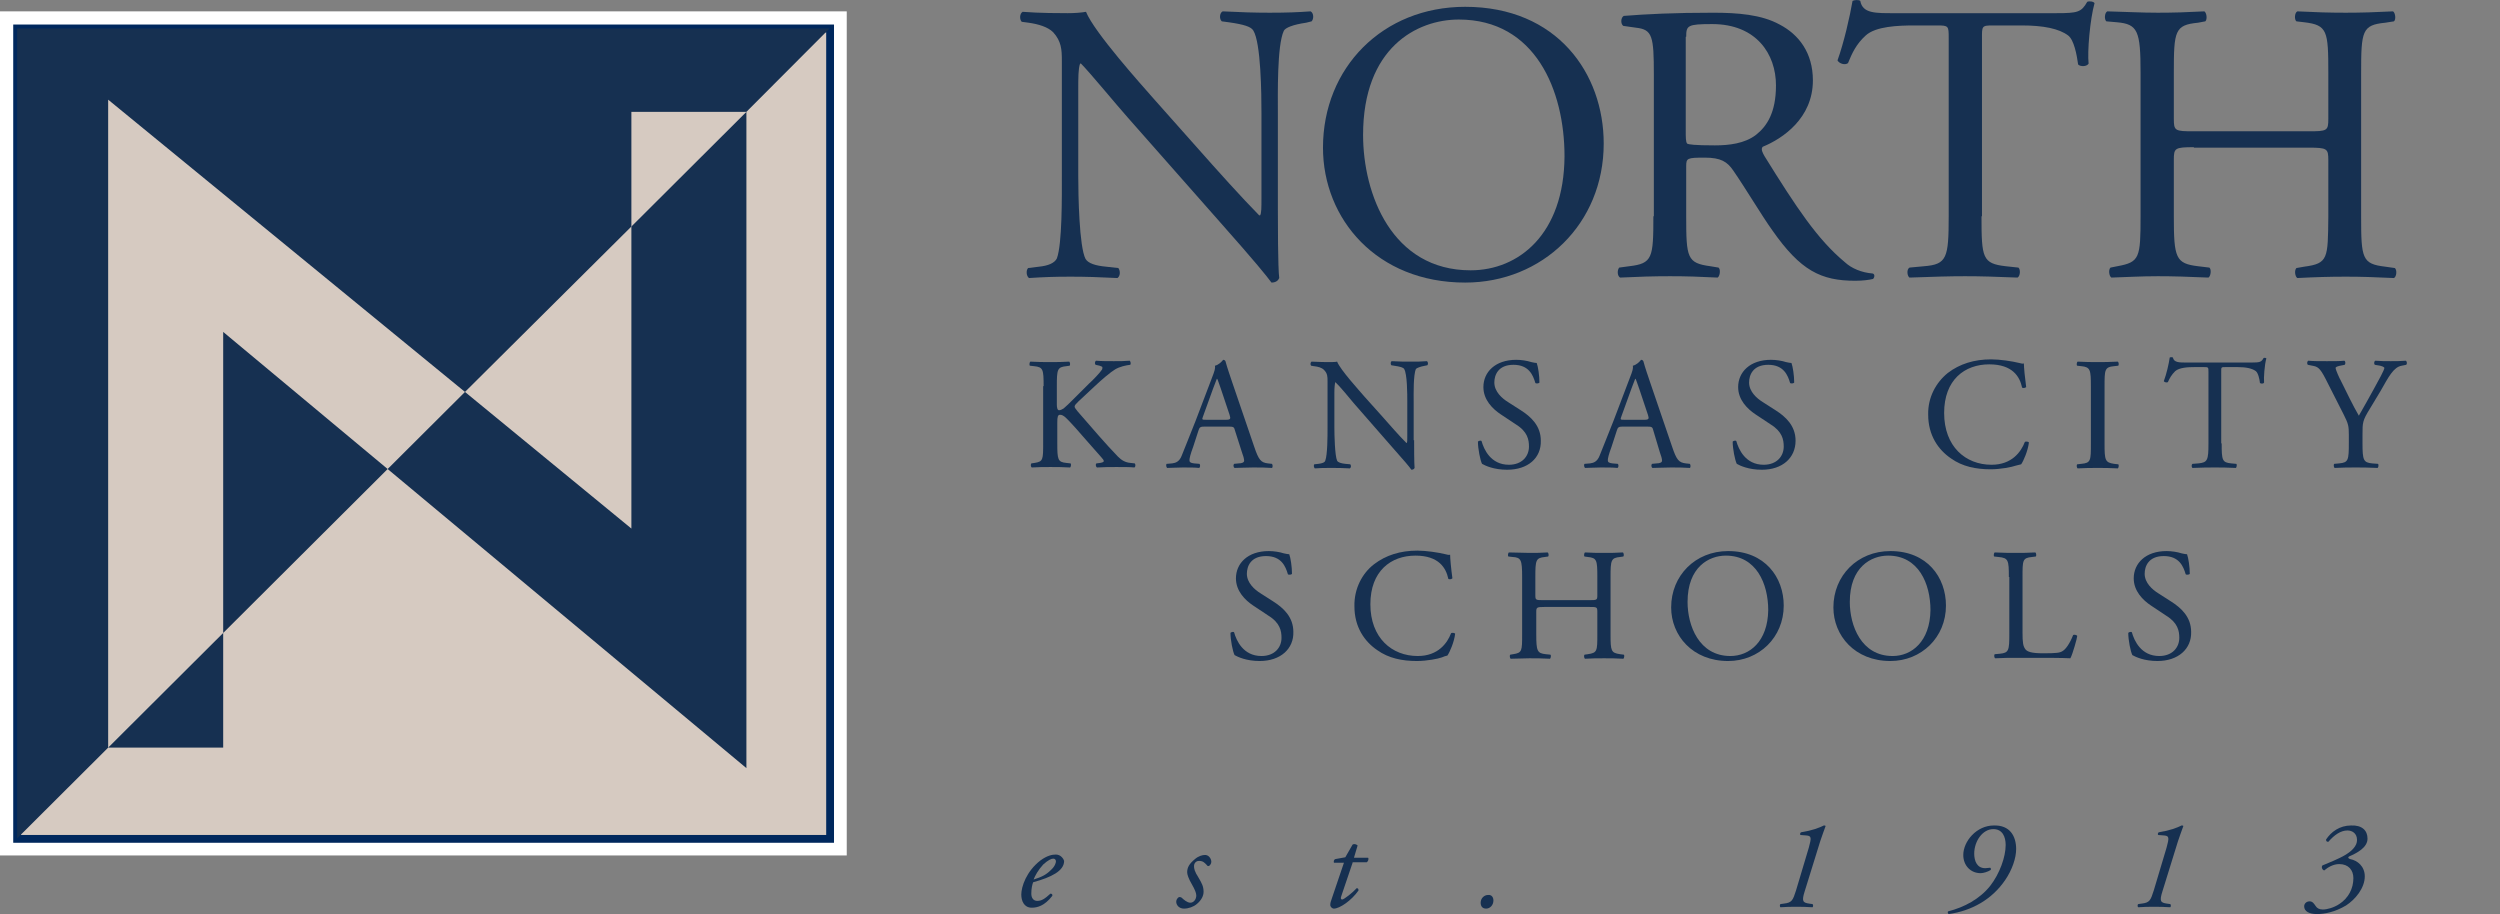 <svg xmlns="http://www.w3.org/2000/svg" fill="none" viewBox="0 0 320 117" height="117" width="320">
    <rect x="0" y="0" width="320" height="117" fill="#808080" stroke="none"/>
    <g clip-path="url(#clip0_5638_7268)">
        <path fill="white" d="M108.383 1.454H0V109.498H108.383V1.454Z"></path>
        <path fill="#D6CAC1" d="M106.253 3.64H2.193V107.375H106.253V3.64Z"></path>
        <path stroke="#00285D" d="M106.253 3.64H2.193V107.375H106.253V3.64Z"></path>
        <path fill="#163051" d="M28.568 81.02L49.618 60.035L28.568 42.486V81.02Z"></path>
        <path fill="#163051" d="M59.517 50.168L80.817 28.996V14.319H95.54L106.191 3.64H2.193V107.313L13.845 95.696V12.758L59.517 50.168Z"></path>
        <path fill="#163051" d="M80.817 28.996V67.655L59.517 50.168L49.618 60.035L95.54 98.319V14.319L80.817 28.996Z"></path>
        <path fill="#163051" d="M13.846 95.696H28.568V81.02L13.846 95.696Z"></path>
        <path fill="#163051" d="M163.567 26.691C163.567 28.203 163.567 34.309 163.742 35.589C163.625 35.879 163.333 36.17 162.75 36.17C162.108 35.298 160.65 33.495 156.217 28.494L144.317 15.003C142.917 13.433 139.475 9.246 138.367 8.141H138.25C138.017 8.781 138.017 9.944 138.017 11.456V22.563C138.017 24.947 138.133 31.576 138.95 33.146C139.3 33.728 140.292 34.018 141.575 34.135L143.15 34.309C143.442 34.716 143.383 35.356 143.033 35.589C140.758 35.472 138.95 35.414 137.025 35.414C134.867 35.414 133.467 35.472 131.717 35.589C131.367 35.356 131.308 34.6 131.6 34.309L133 34.135C134.167 34.018 134.983 33.669 135.275 33.088C135.975 31.227 135.917 25.005 135.917 22.563V7.792C135.917 6.338 135.858 5.292 134.808 4.129C134.108 3.431 132.883 3.082 131.658 2.908L130.783 2.791C130.492 2.501 130.492 1.745 130.9 1.512C133.058 1.686 135.742 1.686 136.675 1.686C137.492 1.686 138.367 1.628 139.008 1.512C140.058 4.129 146.125 10.874 147.758 12.735L152.717 18.318C156.217 22.272 158.783 25.121 161.175 27.564H161.292C161.467 27.331 161.467 26.517 161.467 25.412V14.48C161.467 12.095 161.408 5.466 160.417 3.896C160.125 3.431 159.308 3.14 157.267 2.849L156.392 2.733C156.042 2.442 156.1 1.628 156.508 1.454C158.842 1.57 160.592 1.628 162.517 1.628C164.733 1.628 166.075 1.57 167.767 1.454C168.175 1.686 168.175 2.442 167.883 2.733L167.183 2.908C165.55 3.14 164.5 3.547 164.325 3.954C163.45 5.815 163.567 12.095 163.567 14.48V26.691Z"></path>
        <path fill="#163051" d="M187.542 36.17C197.4 36.17 205.275 28.669 205.275 18.376C205.275 9.42 199.325 0.872 187.542 0.872C176.983 0.872 169.342 8.665 169.342 18.899C169.342 28.029 176.225 36.17 187.542 36.17ZM188.242 34.6C178.15 34.6 174.475 24.831 174.475 17.271C174.475 6.106 181.358 2.501 186.725 2.501C196.525 2.501 200.258 11.572 200.258 20.004C200.2 30.006 194.367 34.6 188.242 34.6Z"></path>
        <path fill="#163051" d="M211.633 27.68C211.633 33.03 211.517 33.728 208.542 34.077L207.258 34.251C206.967 34.6 207.025 35.356 207.375 35.53C209.767 35.414 211.633 35.356 213.792 35.356C215.833 35.356 217.583 35.414 219.858 35.53C220.15 35.356 220.267 34.484 219.975 34.251L218.925 34.077C215.95 33.669 215.833 33.03 215.833 27.68V21.283C215.833 20.237 215.95 20.178 218.225 20.178C220.267 20.178 221.083 20.702 221.842 21.807C223.417 24.075 225.517 27.622 226.858 29.483C230.475 34.658 233.1 35.937 237.475 35.937C238.467 35.937 239.283 35.821 239.75 35.705C239.983 35.472 239.983 35.065 239.692 35.007C238.292 34.891 237.008 34.367 236.133 33.553C232.633 30.646 229.95 26.575 225.867 20.004C225.633 19.597 225.342 19.074 225.633 18.783C228.2 17.736 232.05 15.119 232.05 10.293C232.05 6.746 230.242 4.419 227.792 3.14C225.458 1.861 222.425 1.628 219.275 1.628C214.258 1.628 210.758 1.803 207.842 2.035C207.433 2.268 207.433 3.082 207.783 3.315L209.417 3.547C211.517 3.78 211.692 4.652 211.692 9.537V27.68M215.833 4.71C215.833 3.256 216.008 3.082 219.158 3.082C224.817 3.082 227.325 6.92 227.325 10.932C227.325 14.421 226.158 16.166 224.758 17.271C223.3 18.376 221.317 18.608 219.508 18.608C216.883 18.608 216.125 18.492 215.95 18.376C215.775 18.143 215.775 17.62 215.775 16.689V4.71H215.833Z"></path>
        <path fill="#163051" d="M253.633 27.68C253.633 33.03 253.75 33.728 256.725 34.077L258.358 34.251C258.65 34.484 258.592 35.356 258.242 35.53C255.325 35.414 253.575 35.356 251.533 35.356C249.492 35.356 247.683 35.414 244.417 35.53C244.125 35.356 244.008 34.484 244.417 34.251L246.283 34.077C249.2 33.844 249.433 33.03 249.433 27.68V4.885C249.433 3.315 249.433 3.256 247.917 3.256H245.117C242.9 3.256 240.1 3.373 238.817 4.536C237.592 5.641 237.067 6.804 236.542 8.083C236.133 8.374 235.433 8.141 235.2 7.734C236.017 5.466 236.775 2.152 237.125 0.116C237.3 3.26708e-06 237.942 -0.058 238.117 0.116C238.408 1.745 240.1 1.686 242.492 1.686H263.2C265.942 1.686 266.408 1.57 267.167 0.233C267.4 0.116 267.983 0.174 268.1 0.407C267.517 2.501 267.167 6.629 267.342 8.141C267.108 8.548 266.292 8.548 266 8.257C265.825 6.978 265.475 5.117 264.717 4.536C263.55 3.664 261.567 3.256 258.767 3.256H255.15C253.633 3.256 253.692 3.315 253.692 5.001V27.68"></path>
        <path fill="#163051" d="M280.817 18.841C278.367 18.841 278.25 18.957 278.25 20.469V27.68C278.25 33.03 278.483 33.728 281.342 34.077L282.8 34.251C283.092 34.484 282.975 35.356 282.683 35.53C279.942 35.414 278.192 35.356 276.208 35.356C273.992 35.356 272.242 35.472 270.258 35.53C269.967 35.356 269.85 34.542 270.142 34.251L271.017 34.077C273.875 33.553 273.992 33.03 273.992 27.68V9.304C273.992 3.954 273.642 3.082 270.958 2.849L269.617 2.733C269.325 2.501 269.383 1.628 269.733 1.454C272.242 1.512 273.992 1.628 276.208 1.628C278.192 1.628 279.942 1.57 282.158 1.454C282.45 1.628 282.567 2.501 282.275 2.733L281.342 2.908C278.367 3.198 278.25 3.954 278.25 9.304V15.177C278.25 16.747 278.367 16.806 280.817 16.806H295.458C297.908 16.806 298.025 16.747 298.025 15.177V9.304C298.025 3.954 297.908 3.198 294.933 2.849L293.942 2.733C293.65 2.501 293.708 1.628 294.058 1.454C296.392 1.57 298.142 1.628 300.242 1.628C302.225 1.628 303.975 1.57 306.308 1.454C306.6 1.628 306.717 2.501 306.425 2.733L305.317 2.908C302.342 3.198 302.225 3.954 302.225 9.362V27.738C302.225 33.088 302.342 33.786 305.317 34.135L306.542 34.309C306.833 34.542 306.775 35.414 306.425 35.589C303.975 35.472 302.225 35.414 300.242 35.414C298.142 35.414 296.275 35.472 294.058 35.589C293.767 35.414 293.65 34.6 293.942 34.309L294.933 34.135C298.025 33.728 297.967 33.088 298.025 27.738V20.527C298.025 19.015 297.908 18.899 295.458 18.899H280.817"></path>
        <path fill="#163051" d="M133.583 49.428C133.583 47.277 133.525 46.986 132.358 46.87L131.833 46.812C131.717 46.754 131.775 46.346 131.892 46.288C132.883 46.346 133.525 46.346 134.458 46.346C135.275 46.346 135.975 46.346 136.85 46.288C136.967 46.346 137.025 46.695 136.908 46.812L136.5 46.87C135.333 46.986 135.275 47.277 135.275 49.428V51.755C135.275 52.161 135.333 52.51 135.567 52.51C135.742 52.51 135.975 52.394 136.15 52.278C136.442 52.045 136.967 51.522 137.2 51.289L139.417 49.08C139.825 48.731 140.817 47.684 140.992 47.393C141.108 47.277 141.108 47.16 141.108 47.044C141.108 46.928 141.05 46.928 140.758 46.812L140.233 46.695C140.117 46.579 140.117 46.288 140.292 46.172C140.992 46.23 141.808 46.23 142.567 46.23C143.267 46.23 143.967 46.23 144.608 46.172C144.725 46.288 144.783 46.579 144.667 46.695C144.142 46.754 143.325 46.928 142.742 47.277C142.158 47.626 141.05 48.556 139.883 49.661L138.017 51.406C137.725 51.696 137.55 51.871 137.55 52.045C137.55 52.161 137.667 52.336 137.958 52.685C139.883 54.895 141.458 56.755 143.092 58.442C143.558 58.907 144.025 59.198 144.725 59.256L145.25 59.314C145.367 59.43 145.367 59.779 145.192 59.837C144.667 59.779 143.85 59.779 142.917 59.779C142.1 59.779 141.342 59.779 140.408 59.837C140.292 59.779 140.175 59.43 140.35 59.314L140.817 59.256C141.108 59.198 141.283 59.14 141.283 59.023C141.283 58.907 141.167 58.733 140.992 58.558C140.583 58.093 140.058 57.511 139.3 56.639L137.667 54.778C136.5 53.499 136.15 53.092 135.683 53.092C135.392 53.092 135.333 53.383 135.333 54.081V56.697C135.333 58.849 135.392 59.14 136.5 59.256L137.025 59.314C137.142 59.372 137.083 59.779 136.967 59.837C135.975 59.779 135.275 59.779 134.458 59.779C133.642 59.779 132.942 59.779 132.067 59.837C131.95 59.779 131.892 59.489 132.008 59.314L132.417 59.256C133.525 59.081 133.525 58.849 133.525 56.697V49.428"></path>
        <path fill="#163051" d="M158.958 57.86C159.133 58.325 159.25 58.733 159.25 58.965C159.25 59.198 158.958 59.314 158.55 59.314L157.967 59.372C157.85 59.489 157.85 59.779 158.025 59.896C158.608 59.896 159.425 59.837 160.358 59.837C161.292 59.837 161.992 59.837 162.808 59.896C162.925 59.837 162.925 59.489 162.808 59.372L162.283 59.314C161.408 59.198 161.117 58.907 160.533 57.163L157.733 48.963C157.442 48.091 157.092 47.102 156.858 46.23C156.8 46.114 156.683 46.056 156.567 46.056C156.333 46.346 155.983 46.695 155.517 46.812C155.575 47.16 155.458 47.509 155.167 48.265L153.067 53.79C152.192 56.058 151.608 57.395 151.258 58.325C150.967 59.081 150.5 59.256 150.033 59.314L149.333 59.372C149.217 59.489 149.275 59.779 149.392 59.896C149.917 59.896 150.675 59.837 151.375 59.837C152.308 59.837 152.95 59.837 153.475 59.896C153.65 59.837 153.65 59.489 153.533 59.372L152.833 59.314C152.367 59.256 152.25 59.14 152.25 58.907C152.25 58.675 152.367 58.151 152.717 57.221L153.417 55.069C153.533 54.662 153.708 54.604 154.175 54.604H157.267C157.908 54.604 157.967 54.662 158.083 55.127L158.958 57.86ZM155.283 49.719C155.517 49.08 155.692 48.614 155.75 48.498H155.808C155.925 48.731 156.1 49.312 156.275 49.777L157.383 53.092C157.558 53.615 157.5 53.732 156.917 53.732H154.408C153.825 53.732 153.825 53.732 154 53.266L155.283 49.719Z"></path>
        <path fill="#163051" d="M181.008 56.348C181.008 56.988 181.008 59.372 181.067 59.896C181.008 60.012 180.892 60.128 180.658 60.128C180.425 59.779 179.842 59.081 178.033 57.046L173.308 51.638C172.783 50.998 171.383 49.312 170.917 48.905C170.858 49.138 170.8 49.603 170.8 50.242V54.72C170.8 55.651 170.858 58.325 171.15 58.965C171.267 59.198 171.675 59.314 172.2 59.372L172.842 59.43C172.958 59.605 172.958 59.837 172.783 59.954C171.85 59.896 171.15 59.896 170.392 59.896C169.517 59.896 168.992 59.896 168.292 59.954C168.175 59.837 168.117 59.547 168.233 59.43L168.758 59.372C169.225 59.314 169.575 59.198 169.633 58.965C169.925 58.209 169.925 55.767 169.925 54.778V48.789C169.925 48.207 169.925 47.8 169.458 47.335C169.167 47.044 168.7 46.928 168.175 46.87L167.825 46.812C167.708 46.695 167.708 46.405 167.883 46.288C168.758 46.346 169.808 46.346 170.217 46.346C170.567 46.346 170.917 46.346 171.15 46.288C171.558 47.335 174.008 50.01 174.65 50.766L176.633 52.976C178.033 54.546 179.025 55.709 180.017 56.697H180.075C180.133 56.581 180.133 56.29 180.133 55.825V51.464C180.133 50.475 180.133 47.858 179.725 47.219C179.608 47.044 179.258 46.928 178.442 46.812L178.092 46.754C177.975 46.637 177.975 46.288 178.15 46.23C179.083 46.288 179.783 46.288 180.542 46.288C181.417 46.288 181.942 46.288 182.642 46.23C182.817 46.346 182.817 46.637 182.7 46.754L182.408 46.812C181.767 46.928 181.358 47.102 181.242 47.219C180.892 47.975 180.95 50.475 180.95 51.406V56.348"></path>
        <path fill="#163051" d="M192.908 60.128C191.217 60.128 190.108 59.605 189.7 59.372C189.467 58.907 189.175 57.453 189.175 56.523C189.292 56.407 189.583 56.348 189.642 56.465C189.933 57.511 190.808 59.489 193.142 59.489C194.833 59.489 195.708 58.384 195.708 57.163C195.708 56.29 195.533 55.243 194.017 54.313L192.092 53.034C191.042 52.336 189.875 51.173 189.875 49.545C189.875 47.626 191.392 46.056 194.075 46.056C194.717 46.056 195.475 46.172 196 46.346C196.292 46.405 196.525 46.463 196.7 46.463C196.875 46.928 197.05 48.091 197.05 48.963C196.992 49.08 196.642 49.138 196.525 49.021C196.233 48.033 195.708 46.695 193.725 46.695C191.742 46.695 191.275 48.033 191.275 48.963C191.275 50.126 192.267 50.998 193.025 51.464L194.658 52.51C195.942 53.325 197.225 54.488 197.225 56.407C197.283 58.616 195.592 60.128 192.908 60.128Z"></path>
        <path fill="#163051" d="M212.45 57.86C212.625 58.325 212.742 58.733 212.742 58.965C212.742 59.198 212.45 59.314 212.042 59.314L211.458 59.372C211.342 59.489 211.342 59.779 211.517 59.896C212.1 59.896 212.917 59.837 213.85 59.837C214.783 59.837 215.483 59.837 216.3 59.896C216.417 59.837 216.417 59.489 216.3 59.372L215.775 59.314C214.9 59.198 214.608 58.907 214.025 57.163L211.225 48.963C210.933 48.091 210.583 47.102 210.35 46.23C210.292 46.114 210.175 46.056 210.058 46.056C209.825 46.346 209.475 46.695 209.008 46.812C209.067 47.16 208.95 47.509 208.658 48.265L206.558 53.79C205.683 56.058 205.1 57.395 204.75 58.325C204.458 59.081 203.992 59.256 203.525 59.314L202.825 59.372C202.708 59.489 202.767 59.779 202.883 59.896C203.408 59.896 204.167 59.837 204.867 59.837C205.858 59.837 206.442 59.837 207.025 59.896C207.2 59.837 207.2 59.489 207.083 59.372L206.383 59.314C205.917 59.256 205.8 59.14 205.8 58.907C205.8 58.675 205.917 58.151 206.267 57.221L206.967 55.069C207.083 54.662 207.258 54.604 207.725 54.604H210.817C211.458 54.604 211.517 54.662 211.633 55.127L212.45 57.86ZM208.833 49.719C209.067 49.08 209.242 48.614 209.3 48.498H209.358C209.475 48.731 209.65 49.312 209.825 49.777L210.933 53.092C211.108 53.615 211.05 53.732 210.467 53.732H207.958C207.375 53.732 207.375 53.732 207.55 53.266L208.833 49.719Z"></path>
        <path fill="#163051" d="M225.517 60.128C223.825 60.128 222.717 59.605 222.308 59.372C222.075 58.907 221.783 57.453 221.783 56.523C221.9 56.407 222.192 56.348 222.25 56.465C222.542 57.511 223.417 59.489 225.75 59.489C227.442 59.489 228.317 58.384 228.317 57.163C228.317 56.29 228.142 55.243 226.625 54.313L224.7 53.034C223.65 52.336 222.483 51.173 222.483 49.545C222.483 47.626 224 46.056 226.683 46.056C227.325 46.056 228.083 46.172 228.608 46.346C228.9 46.405 229.133 46.463 229.308 46.463C229.483 46.928 229.658 48.091 229.658 48.963C229.6 49.08 229.25 49.138 229.133 49.021C228.842 48.033 228.317 46.695 226.333 46.695C224.35 46.695 223.883 48.033 223.883 48.963C223.883 50.126 224.875 50.998 225.633 51.464L227.267 52.51C228.55 53.325 229.833 54.488 229.833 56.407C229.833 58.616 228.142 60.128 225.517 60.128Z"></path>
        <path fill="#163051" d="M249.317 47.742C250.833 46.579 252.7 45.998 254.858 45.998C255.967 45.998 257.542 46.23 258.475 46.463C258.708 46.521 258.883 46.579 259.058 46.521C259.058 46.986 259.175 48.265 259.35 49.545C259.233 49.661 258.942 49.719 258.825 49.603C258.533 48.207 257.6 46.637 254.625 46.637C251.475 46.637 248.85 48.614 248.85 52.859C248.85 57.163 251.592 59.489 254.917 59.489C257.542 59.489 258.708 57.802 259.175 56.581C259.292 56.465 259.642 56.523 259.7 56.639C259.583 57.686 259 59.023 258.708 59.43C258.475 59.489 258.242 59.547 258.008 59.605C257.542 59.779 256.083 60.07 254.8 60.07C252.933 60.07 251.183 59.721 249.725 58.675C248.092 57.57 246.808 55.709 246.808 53.092C246.75 50.882 247.8 48.963 249.317 47.742Z"></path>
        <path fill="#163051" d="M267.633 49.487C267.633 47.335 267.575 46.986 266.408 46.87L265.883 46.812C265.767 46.754 265.825 46.346 265.942 46.288C266.992 46.346 267.633 46.346 268.508 46.346C269.325 46.346 270.025 46.346 271.075 46.288C271.192 46.346 271.25 46.695 271.133 46.812L270.608 46.87C269.383 46.986 269.383 47.335 269.383 49.487V56.755C269.383 58.907 269.442 59.198 270.608 59.372L271.133 59.43C271.25 59.489 271.192 59.896 271.075 59.954C270.025 59.896 269.383 59.896 268.508 59.896C267.633 59.896 266.933 59.896 265.942 59.954C265.825 59.896 265.767 59.547 265.883 59.43L266.408 59.372C267.633 59.256 267.633 58.965 267.633 56.755V49.487Z"></path>
        <path fill="#163051" d="M284.375 56.755C284.375 58.907 284.433 59.198 285.6 59.314L286.242 59.372C286.358 59.43 286.3 59.837 286.183 59.896C285.017 59.837 284.317 59.837 283.5 59.837C282.683 59.837 281.983 59.837 280.642 59.896C280.525 59.837 280.467 59.489 280.642 59.372L281.4 59.314C282.567 59.198 282.683 58.907 282.683 56.755V47.626C282.683 46.986 282.683 46.986 282.042 46.986H280.933C280.058 46.986 278.95 47.044 278.425 47.509C277.958 47.975 277.725 48.382 277.492 48.905C277.317 49.021 277.025 48.905 276.967 48.789C277.317 47.858 277.608 46.579 277.725 45.765C277.783 45.707 278.075 45.707 278.133 45.765C278.25 46.405 278.95 46.405 279.883 46.405H288.167C289.275 46.405 289.45 46.346 289.742 45.823C289.858 45.765 290.092 45.823 290.092 45.881C289.858 46.695 289.742 48.382 289.8 48.963C289.742 49.138 289.392 49.138 289.275 49.021C289.217 48.498 289.042 47.742 288.75 47.509C288.283 47.16 287.525 46.986 286.358 46.986H284.9C284.258 46.986 284.317 46.986 284.317 47.684V56.755"></path>
        <path fill="#163051" d="M302.4 56.697C302.4 58.907 302.517 59.198 303.625 59.314L304.383 59.372C304.5 59.489 304.442 59.837 304.325 59.896C303.042 59.837 302.342 59.837 301.525 59.837C300.65 59.837 299.95 59.837 298.842 59.896C298.725 59.837 298.667 59.489 298.783 59.372L299.425 59.314C300.592 59.198 300.65 58.907 300.65 56.697V55.651C300.65 54.546 300.592 54.255 300.008 53.092L297.617 48.382C296.917 47.044 296.625 46.928 295.983 46.812L295.4 46.695C295.283 46.579 295.283 46.288 295.458 46.172C296.1 46.23 296.858 46.23 297.85 46.23C298.783 46.23 299.542 46.23 300.067 46.172C300.242 46.23 300.242 46.579 300.125 46.695L299.833 46.754C299.133 46.87 298.958 46.986 298.958 47.102C298.958 47.335 299.483 48.498 299.6 48.672C300.358 50.184 301.117 51.813 301.933 53.208C302.575 52.103 303.217 50.94 303.858 49.777C304.442 48.731 305.2 47.335 305.2 47.102C305.2 46.986 304.85 46.812 304.325 46.754L303.975 46.695C303.858 46.579 303.858 46.288 304.033 46.172C304.792 46.23 305.375 46.23 306.017 46.23C306.658 46.23 307.242 46.23 307.942 46.172C308.117 46.288 308.117 46.579 308 46.695L307.417 46.812C306.367 46.986 305.725 48.265 304.733 50.01L303.333 52.336C302.4 53.848 302.4 54.081 302.4 55.651V56.697Z"></path>
        <path fill="#163051" d="M161.233 84.61C159.542 84.61 158.433 84.087 158.025 83.854C157.792 83.389 157.5 81.935 157.5 81.004C157.617 80.888 157.908 80.83 157.967 80.946C158.258 81.993 159.133 83.97 161.467 83.97C163.158 83.97 164.033 82.865 164.033 81.644C164.033 80.772 163.858 79.725 162.342 78.795L160.417 77.515C159.367 76.818 158.2 75.655 158.2 74.026C158.2 72.107 159.717 70.537 162.4 70.537C163.042 70.537 163.8 70.654 164.325 70.828C164.617 70.886 164.85 70.944 165.025 70.944C165.2 71.409 165.375 72.573 165.375 73.445C165.317 73.561 164.967 73.619 164.85 73.503C164.558 72.514 164.033 71.177 162.05 71.177C160.067 71.177 159.6 72.514 159.6 73.445C159.6 74.608 160.592 75.48 161.35 75.945L162.983 76.992C164.267 77.806 165.55 78.969 165.55 80.888C165.608 83.04 163.917 84.61 161.233 84.61Z"></path>
        <path fill="#163051" d="M175.875 72.224C177.392 71.061 179.258 70.479 181.417 70.479C182.525 70.479 184.1 70.712 185.033 70.944C185.267 71.002 185.442 71.061 185.617 71.002C185.617 71.468 185.733 72.747 185.908 74.026C185.792 74.143 185.5 74.201 185.383 74.085C185.092 72.689 184.158 71.119 181.183 71.119C178.033 71.119 175.408 73.096 175.408 77.341C175.408 81.644 178.15 83.97 181.475 83.97C184.1 83.97 185.267 82.284 185.733 81.063C185.85 80.946 186.2 81.004 186.258 81.121C186.142 82.168 185.558 83.505 185.267 83.912C185.033 83.97 184.8 84.028 184.567 84.145C184.1 84.319 182.642 84.61 181.358 84.61C179.492 84.61 177.742 84.261 176.283 83.214C174.65 82.109 173.367 80.249 173.367 77.632C173.308 75.364 174.358 73.387 175.875 72.224Z"></path>
        <path fill="#163051" d="M197.692 77.69C196.7 77.69 196.642 77.748 196.642 78.329V81.179C196.642 83.331 196.758 83.621 197.867 83.738L198.45 83.796C198.567 83.854 198.508 84.261 198.392 84.319C197.283 84.261 196.583 84.261 195.767 84.261C194.892 84.261 194.192 84.319 193.375 84.319C193.258 84.261 193.2 83.912 193.317 83.796L193.667 83.738C194.833 83.563 194.833 83.331 194.833 81.179V73.852C194.833 71.7 194.717 71.351 193.608 71.293L193.083 71.235C192.967 71.177 193.025 70.77 193.142 70.712C194.133 70.712 194.833 70.77 195.708 70.77C196.525 70.77 197.225 70.77 198.1 70.712C198.217 70.77 198.275 71.119 198.158 71.235L197.75 71.293C196.583 71.409 196.525 71.7 196.525 73.852V76.178C196.525 76.818 196.583 76.818 197.575 76.818H203.408C204.4 76.818 204.458 76.818 204.458 76.178V73.852C204.458 71.7 204.4 71.409 203.233 71.293L202.825 71.235C202.708 71.177 202.767 70.77 202.883 70.712C203.817 70.77 204.517 70.77 205.333 70.77C206.15 70.77 206.85 70.77 207.725 70.712C207.842 70.77 207.9 71.119 207.783 71.235L207.375 71.293C206.208 71.409 206.15 71.7 206.15 73.852V81.179C206.15 83.331 206.208 83.563 207.375 83.738L207.842 83.796C207.958 83.854 207.9 84.261 207.783 84.319C206.792 84.261 206.092 84.261 205.333 84.261C204.517 84.261 203.758 84.261 202.883 84.319C202.767 84.261 202.708 83.912 202.825 83.796L203.233 83.738C204.458 83.563 204.458 83.331 204.458 81.179V78.329C204.458 77.69 204.4 77.69 203.408 77.69H197.692Z"></path>
        <path fill="#163051" d="M221.2 84.61C225.167 84.61 228.317 81.586 228.317 77.515C228.317 73.91 225.925 70.537 221.2 70.537C217 70.537 213.908 73.677 213.908 77.748C213.908 81.353 216.65 84.61 221.2 84.61ZM221.492 83.97C217.467 83.97 216.008 80.074 216.008 77.05C216.008 72.573 218.75 71.119 220.908 71.119C224.817 71.119 226.333 74.724 226.333 78.097C226.275 82.109 223.942 83.97 221.492 83.97Z"></path>
        <path fill="#163051" d="M241.967 84.61C245.933 84.61 249.083 81.586 249.083 77.515C249.083 73.91 246.692 70.537 241.967 70.537C237.767 70.537 234.675 73.677 234.675 77.748C234.675 81.353 237.417 84.61 241.967 84.61ZM242.258 83.97C238.233 83.97 236.775 80.074 236.775 77.05C236.775 72.573 239.517 71.119 241.675 71.119C245.583 71.119 247.1 74.724 247.1 78.097C247.042 82.109 244.708 83.97 242.258 83.97Z"></path>
        <path fill="#163051" d="M257.133 73.852C257.133 71.7 257.075 71.409 255.792 71.293L255.267 71.235C255.15 71.177 255.208 70.77 255.325 70.712C256.492 70.77 257.192 70.77 258.008 70.77C258.825 70.77 259.525 70.77 260.517 70.712C260.633 70.77 260.692 71.119 260.575 71.235L260.108 71.293C258.883 71.409 258.883 71.7 258.883 73.852V80.946C258.883 82.226 258.942 82.749 259.292 83.156C259.525 83.389 259.933 83.621 261.508 83.621C263.258 83.621 263.667 83.563 264.017 83.331C264.425 83.098 264.95 82.342 265.358 81.295C265.475 81.179 265.883 81.295 265.883 81.412C265.883 81.644 265.3 83.738 265.008 84.261C263.958 84.203 262.033 84.203 259.933 84.203H258.067C257.192 84.203 256.55 84.203 255.383 84.261C255.267 84.203 255.208 83.854 255.325 83.738L255.967 83.679C257.133 83.563 257.192 83.272 257.192 81.121V73.852"></path>
        <path fill="#163051" d="M276.15 84.61C274.458 84.61 273.35 84.087 272.942 83.854C272.708 83.389 272.417 81.935 272.417 81.004C272.533 80.888 272.825 80.83 272.883 80.946C273.175 81.993 274.05 83.97 276.383 83.97C278.075 83.97 278.95 82.865 278.95 81.644C278.95 80.772 278.775 79.725 277.258 78.795L275.333 77.515C274.283 76.818 273.117 75.655 273.117 74.026C273.117 72.107 274.633 70.537 277.317 70.537C277.958 70.537 278.717 70.654 279.242 70.828C279.533 70.886 279.767 70.944 279.942 70.944C280.117 71.409 280.292 72.573 280.292 73.445C280.233 73.561 279.883 73.619 279.767 73.503C279.475 72.514 278.95 71.177 276.967 71.177C274.983 71.177 274.517 72.514 274.517 73.445C274.517 74.608 275.508 75.48 276.267 75.945L277.9 76.992C279.183 77.806 280.467 78.969 280.467 80.888C280.525 83.04 278.833 84.61 276.15 84.61Z"></path>
        <path fill="#163051" d="M135.158 109.382C134.692 109.382 134.05 109.498 133.175 110.138C131.367 111.534 130.725 113.511 130.725 114.499C130.725 115.314 131.075 116.186 132.067 116.186C132.767 116.186 133.7 115.953 134.692 114.674C134.75 114.499 134.633 114.383 134.458 114.383C133.758 115.023 133.35 115.314 132.767 115.314C132.3 115.314 132.008 114.965 132.008 114.383C132.008 113.744 132.125 113.22 132.242 112.929C134.575 112.29 136.208 111.476 136.208 110.196C136.15 109.964 135.8 109.382 135.158 109.382ZM134.808 109.906C135.1 109.906 135.158 110.138 135.158 110.254C135.158 110.429 135.042 110.894 134.517 111.359C133.933 111.941 133.408 112.232 132.3 112.581C132.475 112.115 132.883 111.359 133.525 110.662C134.167 110.08 134.575 109.906 134.808 109.906Z"></path>
        <path fill="#163051" d="M155.05 110.313C155.05 110.545 154.875 110.778 154.758 110.836C154.642 110.894 154.525 110.836 154.467 110.72C154.175 110.429 154 110.196 153.475 110.196C153.008 110.196 152.833 110.603 152.833 110.836C152.833 111.185 152.892 111.534 153.417 112.348C153.825 113.046 154.058 113.453 154.058 114.151C154.058 114.616 153.825 115.197 153.183 115.721C152.775 116.07 152.133 116.302 151.55 116.302C150.908 116.302 150.558 115.837 150.558 115.43C150.558 115.255 150.617 115.081 150.792 114.907C150.908 114.79 151.083 114.79 151.258 114.907C151.492 115.139 151.958 115.546 152.367 115.546C152.775 115.546 153.125 115.139 153.125 114.616C153.125 114.325 152.95 113.86 152.542 113.162C152.133 112.464 151.958 111.941 151.958 111.65C151.958 111.01 152.25 110.545 152.95 109.964C153.417 109.557 153.942 109.44 154.175 109.44C154.7 109.382 155.05 109.906 155.05 110.313Z"></path>
        <path fill="#163051" d="M173.133 110.429L171.675 114.732C171.558 115.023 171.675 115.139 171.792 115.139C172.025 115.139 173.133 114.267 173.658 113.685C173.833 113.685 173.892 113.802 173.892 113.976C172.958 115.314 171.442 116.302 170.742 116.302C170.508 116.302 170.275 116.07 170.275 115.837C170.275 115.604 170.333 115.372 170.508 114.907L172.025 110.429H170.742C170.683 110.254 170.742 110.022 170.917 109.964L172.2 109.731L173.133 108.103C173.308 107.987 173.6 108.045 173.775 108.219L173.308 109.789H175.117C175.233 109.964 175.117 110.254 174.942 110.371H173.133"></path>
        <path fill="#163051" d="M191.158 115.255C191.158 115.895 190.692 116.302 190.225 116.302C189.758 116.302 189.525 116.011 189.525 115.546C189.525 114.965 189.992 114.558 190.458 114.558C190.925 114.5 191.158 114.848 191.158 115.255Z"></path>
        <path fill="#163051" d="M231 114.092C230.592 115.372 230.767 115.546 231.583 115.663L231.992 115.721C232.108 115.779 232.108 116.07 231.992 116.128C231.175 116.07 230.533 116.07 229.892 116.07C229.308 116.07 228.608 116.07 227.908 116.128C227.792 116.07 227.792 115.779 227.908 115.721L228.317 115.663C229.367 115.546 229.483 115.255 229.892 113.976L231.525 108.51C231.875 107.231 231.875 106.998 231.233 106.94L230.475 106.882C230.358 106.824 230.417 106.591 230.533 106.533C231.992 106.3 232.867 105.951 233.45 105.661C233.567 105.661 233.625 105.661 233.683 105.719C233.45 106.3 233.217 107.056 232.983 107.696L231 114.092Z"></path>
        <path fill="#163051" d="M258.067 108.684C258.067 109.847 257.542 111.359 256.667 112.639C254.975 115.139 252.35 116.593 249.433 117C249.317 116.942 249.258 116.709 249.375 116.651C251.417 116.128 253.4 115.081 254.742 113.395C255.967 111.825 256.725 109.673 256.725 108.161C256.725 107.114 256.317 106.126 255.15 106.126C253.75 106.126 252.7 107.696 252.7 109.266C252.7 110.196 253.05 111.127 254.1 111.127C254.392 111.127 254.567 111.069 254.742 111.069C254.858 111.127 254.858 111.301 254.8 111.359C254.45 111.592 253.867 111.766 253.517 111.766C252.233 111.766 251.3 110.778 251.3 109.44C251.3 107.696 252.992 105.661 255.208 105.661C257.25 105.602 258.067 106.998 258.067 108.684Z"></path>
        <path fill="#163051" d="M276.792 114.092C276.383 115.372 276.558 115.546 277.375 115.663L277.783 115.721C277.9 115.779 277.9 116.07 277.783 116.128C276.967 116.07 276.325 116.07 275.683 116.07C275.1 116.07 274.4 116.07 273.7 116.128C273.583 116.07 273.583 115.779 273.7 115.721L274.108 115.663C275.158 115.546 275.275 115.255 275.683 113.976L277.317 108.51C277.667 107.231 277.667 106.998 277.025 106.94L276.267 106.882C276.15 106.824 276.208 106.591 276.325 106.533C277.783 106.3 278.658 105.951 279.242 105.661C279.358 105.661 279.417 105.661 279.475 105.719C279.242 106.3 279.008 107.056 278.775 107.696L276.792 114.092Z"></path>
        <path fill="#163051" d="M303.042 107.347C303.042 108.51 301.642 109.208 300.708 109.615C300.475 109.731 300.592 109.906 300.825 109.964C301.758 110.138 302.692 110.894 302.692 112.173C302.692 113.685 301.467 115.139 300.3 115.895C298.842 116.767 297.5 117 296.567 117C295.575 117 294.933 116.651 294.933 116.011C294.933 115.663 295.225 115.372 295.633 115.372C296.042 115.372 296.217 115.721 296.392 115.953C296.567 116.244 296.858 116.418 297.325 116.418C297.85 116.418 298.725 116.186 299.425 115.721C300.592 114.965 301.233 113.744 301.233 112.406C301.233 111.359 300.592 110.603 299.425 110.603C298.667 110.603 297.967 111.01 297.5 111.417C297.267 111.359 297.092 111.01 297.267 110.778C297.967 110.487 299.425 109.906 300.183 109.44C301.058 108.917 301.7 108.277 301.7 107.521C301.7 106.649 301.058 106.3 300.475 106.3C299.6 106.3 298.783 106.882 298.025 107.754C297.85 107.754 297.733 107.696 297.733 107.463C298.375 106.475 299.483 105.661 300.942 105.661C302.342 105.602 303.042 106.3 303.042 107.347Z"></path>
    </g>
    <defs>
        <clipPath id="clip0_5638_7268">
            <rect fill="163051" height="117" width="320"></rect>
        </clipPath>
    </defs>
</svg>